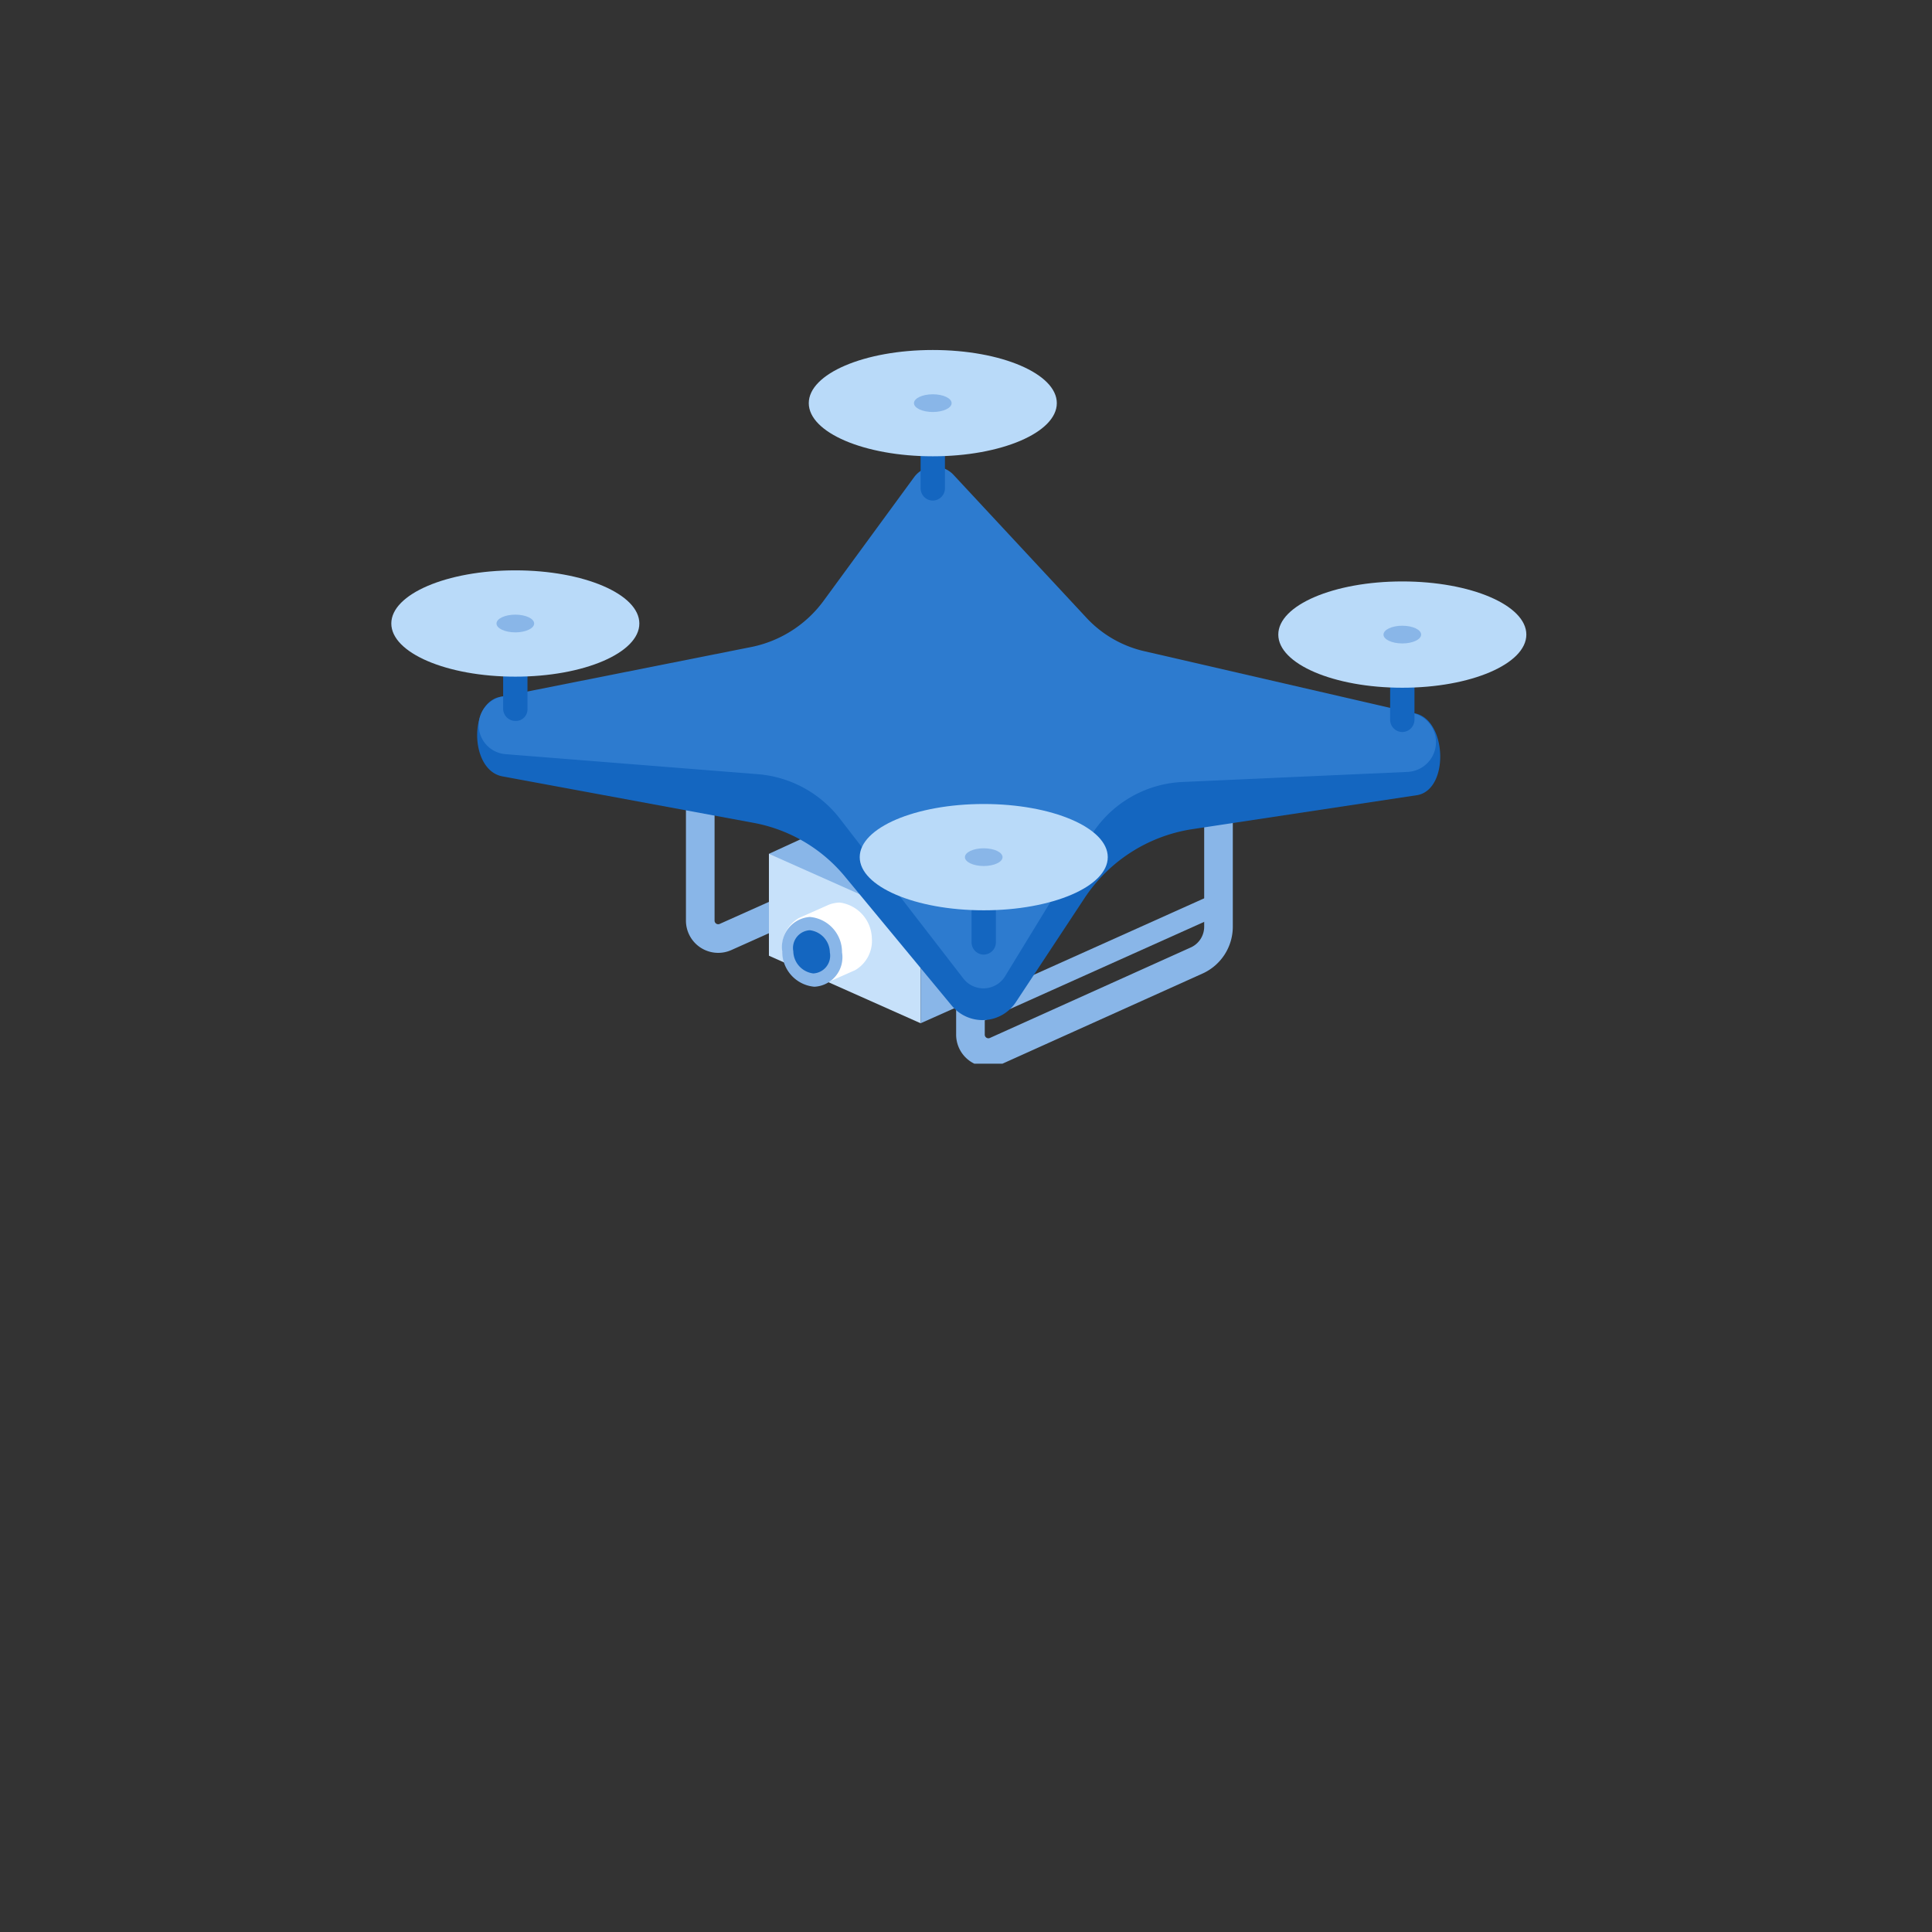 <svg xmlns="http://www.w3.org/2000/svg" xmlns:xlink="http://www.w3.org/1999/xlink" width="135" height="135" viewBox="0 0 135 135">
  <rect x="0" y="0" width="135" height="135" fill="#333333" stroke="none"/>
  <defs>
    <clipPath id="clip-path">
      <rect id="長方形_4289" data-name="長方形 4289" width="79.312" height="49.87" fill="none"/>
    </clipPath>
  </defs>
  <g id="イラスト" transform="translate(30.539 28.77)">
    <circle id="楕円形" cx="67.5" cy="67.5" r="67.5" transform="translate(-30.539 -28.77)" fill="none"/>
    <line id="線_3334" data-name="線 3334" x1="15.941" y2="7.188" transform="translate(20.519 29.22)" fill="none" stroke="#89b6e8" stroke-linecap="round" stroke-linejoin="round" stroke-width="1.5"/>
    <g id="グループ_6255" data-name="グループ 6255" transform="translate(-3.196 -4.314)">
      <g id="グループ_6254" data-name="グループ 6254" clip-path="url(#clip-path)">
        <path id="パス_13319" data-name="パス 13319" d="M45.232,41.783,29.68,48.747a1.254,1.254,0,0,1-1.78-1.161V34.2l36.212.7" transform="translate(-6.312 -7.737)" fill="none" stroke="#89b6e8" stroke-linecap="round" stroke-linejoin="round" stroke-width="2"/>
        <path id="パス_13320" data-name="パス 13320" d="M34.1,45.5v7.119l10.6,4.72V46.893Z" transform="translate(-7.714 -10.294)" fill="#c7e1fa"/>
        <path id="パス_13321" data-name="パス 13321" d="M47.8,47.3V57.746l5.726-2.553V48.074Z" transform="translate(-10.814 -10.701)" fill="#89b6e8"/>
        <path id="パス_13322" data-name="パス 13322" d="M39.826,42.1,34.1,44.731l10.6,4.72L50.427,46.9Z" transform="translate(-7.714 -9.525)" fill="#89b6e8"/>
        <path id="パス_13323" data-name="パス 13323" d="M40.4,54.62a2.366,2.366,0,0,0,1.161-2.244A2.581,2.581,0,0,0,39.321,49.9a2.289,2.289,0,0,0-.774.155l-2.089.929A2.365,2.365,0,0,0,35.3,53.227,2.581,2.581,0,0,0,37.542,55.7a2.289,2.289,0,0,0,.774-.155Z" transform="translate(-7.984 -11.289)" fill="#fff"/>
        <path id="パス_13324" data-name="パス 13324" d="M35.3,53.6a2.1,2.1,0,0,1,1.934-2.4,2.46,2.46,0,0,1,2.244,2.476,2.06,2.06,0,0,1-1.934,2.4A2.46,2.46,0,0,1,35.3,53.6" transform="translate(-7.984 -11.583)" fill="#89b6e8"/>
        <path id="パス_13325" data-name="パス 13325" d="M36.3,53.87a1.24,1.24,0,0,1,1.161-1.47,1.59,1.59,0,0,1,1.393,1.548,1.24,1.24,0,0,1-1.161,1.47A1.59,1.59,0,0,1,36.3,53.87" transform="translate(-8.21 -11.855)" fill="#1466c0"/>
        <path id="パス_13326" data-name="パス 13326" d="M69.632,35.1V48.254a2.592,2.592,0,0,1-1.47,2.321L54.08,56.92A1.254,1.254,0,0,1,52.3,55.76V37.808" transform="translate(-11.832 -7.941)" fill="none" stroke="#89b6e8" stroke-linecap="round" stroke-linejoin="round" stroke-width="2"/>
        <line id="線_3335" data-name="線 3335" x1="17.41" y2="7.815" transform="translate(40.391 38.688)" fill="none" stroke="#89b6e8" stroke-linecap="round" stroke-linejoin="round" stroke-width="1.5"/>
        <path id="パス_13327" data-name="パス 13327" d="M73.172,29.053l-21.2-1.083-6.654-9.13a6.3,6.3,0,0,0-10.6.619l-4.643,8.2-20.582.232c-2.321.232-2.321,5.107,0,5.571l17.565,3.25A10.833,10.833,0,0,1,33.478,40.5l7.428,8.976a2.792,2.792,0,0,0,4.488-.232l4.8-7.273a11.021,11.021,0,0,1,7.428-4.8l15.862-2.4c2.244-.464,2.012-5.416-.31-5.726" transform="translate(-1.753 -3.673)" fill="#1466c0"/>
        <path id="パス_13328" data-name="パス 13328" d="M73.2,27.763,54.4,23.43a7.945,7.945,0,0,1-4.1-2.4l-9.208-9.9a1.791,1.791,0,0,0-2.786.155l-6.345,8.666a8.3,8.3,0,0,1-4.952,3.172L9.524,26.6a2.036,2.036,0,0,0,.232,4.024L27.32,32.018a8.058,8.058,0,0,1,5.8,3.1l8.666,11.22a1.776,1.776,0,0,0,2.863-.155l5.958-9.75a7.949,7.949,0,0,1,6.577-3.869l15.63-.7a2.082,2.082,0,0,0,.387-4.1" transform="translate(-1.786 -2.383)" fill="#2d7bcf"/>
        <path id="パス_13329" data-name="パス 13329" d="M53.251,52.519a.859.859,0,0,1-.851-.851V46.251a.851.851,0,1,1,1.7,0v5.416a.859.859,0,0,1-.851.851" transform="translate(-11.854 -10.271)" fill="#1466c0"/>
        <path id="パス_13330" data-name="パス 13330" d="M50.966,41c4.787,0,8.666,1.663,8.666,3.714s-3.88,3.714-8.666,3.714S42.3,46.765,42.3,44.714,46.18,41,50.966,41" transform="translate(-9.569 -9.276)" fill="#b9daf9"/>
        <path id="パス_13331" data-name="パス 13331" d="M53.115,45c.727,0,1.315.277,1.315.619s-.589.619-1.315.619-1.315-.277-1.315-.619S52.389,45,53.115,45" transform="translate(-11.719 -10.181)" fill="#89b6e8"/>
        <path id="パス_13332" data-name="パス 13332" d="M48.651,11.519a.859.859,0,0,1-.851-.851V5.251a.851.851,0,0,1,1.7,0v5.416a.859.859,0,0,1-.851.851" transform="translate(-10.814 -0.996)" fill="#1466c0"/>
        <path id="パス_13333" data-name="パス 13333" d="M46.366,0c4.787,0,8.666,1.663,8.666,3.714s-3.88,3.714-8.666,3.714S37.7,5.765,37.7,3.714,41.58,0,46.366,0" transform="translate(-8.529 0)" fill="#b9daf9"/>
        <path id="パス_13334" data-name="パス 13334" d="M48.515,4c.727,0,1.315.277,1.315.619s-.589.619-1.315.619S47.2,4.961,47.2,4.619,47.789,4,48.515,4" transform="translate(-10.678 -0.905)" fill="#89b6e8"/>
        <path id="パス_13335" data-name="パス 13335" d="M91.051,32.419a.859.859,0,0,1-.851-.851V26.151a.851.851,0,0,1,1.7,0v5.416a.859.859,0,0,1-.851.851" transform="translate(-20.406 -5.724)" fill="#1466c0"/>
        <path id="パス_13336" data-name="パス 13336" d="M88.766,20.9c4.787,0,8.666,1.663,8.666,3.714s-3.88,3.714-8.666,3.714S80.1,26.665,80.1,24.614,83.98,20.9,88.766,20.9" transform="translate(-18.121 -4.728)" fill="#b9daf9"/>
        <path id="パス_13337" data-name="パス 13337" d="M90.915,24.9c.727,0,1.315.277,1.315.619s-.589.619-1.315.619-1.315-.277-1.315-.619.589-.619,1.315-.619" transform="translate(-20.27 -5.633)" fill="#89b6e8"/>
        <path id="パス_13338" data-name="パス 13338" d="M10.951,31.419a.859.859,0,0,1-.851-.851V25.151a.851.851,0,0,1,1.7,0v5.416a.812.812,0,0,1-.851.851" transform="translate(-2.285 -5.498)" fill="#1466c0"/>
        <path id="パス_13339" data-name="パス 13339" d="M8.666,19.9c4.787,0,8.666,1.663,8.666,3.714s-3.88,3.714-8.666,3.714S0,25.665,0,23.614,3.88,19.9,8.666,19.9" transform="translate(0 -4.502)" fill="#b9daf9"/>
        <path id="パス_13340" data-name="パス 13340" d="M10.815,23.9c.727,0,1.315.277,1.315.619s-.589.619-1.315.619S9.5,24.861,9.5,24.519s.589-.619,1.315-.619" transform="translate(-2.149 -5.407)" fill="#89b6e8"/>
      </g>
    </g>
  </g>
</svg>
